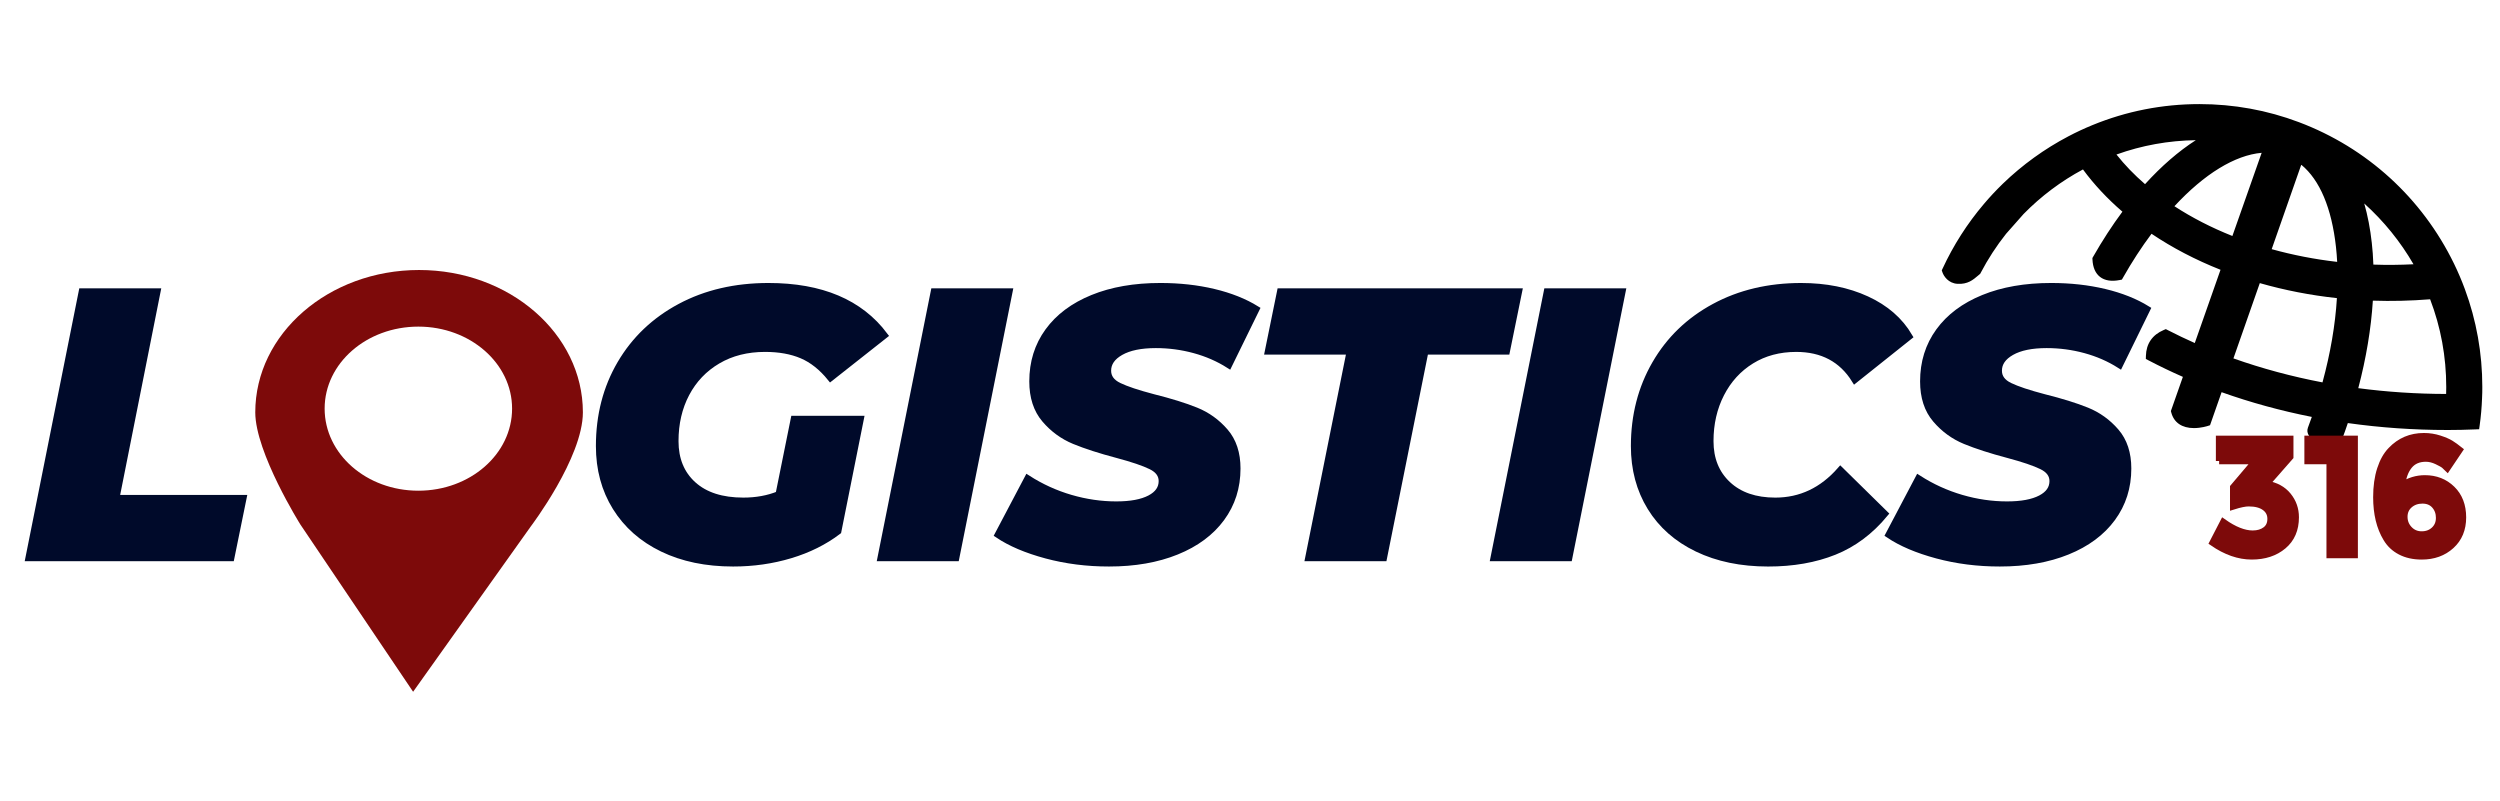 <?xml version="1.0" encoding="utf-8"?>
<!-- Generator: Adobe Illustrator 16.0.0, SVG Export Plug-In . SVG Version: 6.00 Build 0)  -->
<!DOCTYPE svg PUBLIC "-//W3C//DTD SVG 1.1//EN" "http://www.w3.org/Graphics/SVG/1.1/DTD/svg11.dtd">
<svg version="1.1" xmlns="http://www.w3.org/2000/svg" xmlns:xlink="http://www.w3.org/1999/xlink" x="0px" y="0px" width="384px"
	 height="123px" viewBox="0 14.334 384 123" enable-background="new 0 14.334 384 123" xml:space="preserve">
<g id="Capa_2">
	<g>
		<g>
			<path fill="#000A2A" stroke="#000A2A" d="M121.954,78.699h10.229l-3.448,17.242c-2.104,1.599-4.55,2.816-7.335,3.653
				c-2.786,0.838-5.719,1.257-8.796,1.257c-4.13,0-7.744-0.751-10.842-2.25c-3.098-1.5-5.494-3.614-7.189-6.342
				c-1.695-2.728-2.542-5.864-2.542-9.41c0-4.714,1.09-8.933,3.273-12.654c2.182-3.72,5.24-6.634,9.176-8.738
				c3.935-2.104,8.455-3.156,13.56-3.156c8.104,0,14.047,2.513,17.827,7.54l-8.299,6.546c-1.325-1.637-2.787-2.796-4.384-3.479
				c-1.598-0.681-3.488-1.022-5.669-1.022c-2.767,0-5.193,0.614-7.277,1.841c-2.085,1.228-3.692,2.914-4.822,5.056
				c-1.131,2.144-1.695,4.579-1.695,7.307c0,2.806,0.915,5.036,2.747,6.692c1.831,1.656,4.402,2.483,7.715,2.483
				c1.987,0,3.799-0.33,5.436-0.993L121.954,78.699z"/>
			<path fill="#000A2A" stroke="#000A2A" d="M143.462,59.12h11.573l-8.183,40.914h-11.573L143.462,59.12z"/>
			<path fill="#000A2A" stroke="#000A2A" d="M160.704,99.624c-3.04-0.818-5.515-1.87-7.423-3.156l4.559-8.65
				c2.065,1.325,4.267,2.329,6.604,3.011c2.338,0.682,4.676,1.022,7.014,1.022c2.221,0,3.945-0.321,5.172-0.965
				c1.228-0.643,1.841-1.528,1.841-2.659c0-0.974-0.555-1.733-1.666-2.279c-1.11-0.545-2.834-1.13-5.172-1.754
				c-2.65-0.701-4.851-1.411-6.605-2.133c-1.753-0.721-3.264-1.821-4.529-3.303c-1.267-1.48-1.9-3.428-1.9-5.845
				c0-2.922,0.798-5.484,2.396-7.686c1.597-2.201,3.877-3.906,6.838-5.114c2.961-1.208,6.429-1.812,10.404-1.812
				c2.922,0,5.649,0.302,8.183,0.906c2.533,0.604,4.714,1.471,6.546,2.601l-4.208,8.592c-1.598-1.013-3.361-1.783-5.29-2.309
				c-1.929-0.526-3.907-0.79-5.932-0.79c-2.3,0-4.102,0.371-5.407,1.111c-1.306,0.74-1.958,1.694-1.958,2.863
				c0,1.014,0.564,1.793,1.695,2.338c1.129,0.547,2.883,1.131,5.26,1.754c2.649,0.663,4.841,1.345,6.575,2.046
				c1.733,0.701,3.224,1.773,4.471,3.215c1.247,1.441,1.871,3.331,1.871,5.669c0,2.884-0.809,5.427-2.426,7.628
				c-1.617,2.201-3.916,3.906-6.897,5.114c-2.98,1.207-6.439,1.812-10.375,1.812C166.958,100.852,163.743,100.442,160.704,99.624z"
				/>
			<path fill="#000A2A" stroke="#000A2A" d="M207.344,68.296h-12.566l1.87-9.176h36.647l-1.871,9.176h-12.508l-6.371,31.737h-11.573
				L207.344,68.296z"/>
			<path fill="#000A2A" stroke="#000A2A" d="M237.621,59.12h11.572l-8.184,40.914h-11.572L237.621,59.12z"/>
			<path fill="#000A2A" stroke="#000A2A" d="M260.706,98.602c-3.117-1.5-5.514-3.614-7.188-6.342
				c-1.676-2.728-2.514-5.864-2.514-9.41c0-4.676,1.081-8.884,3.244-12.625c2.162-3.741,5.191-6.663,9.089-8.767
				c3.896-2.104,8.338-3.156,13.326-3.156c3.778,0,7.13,0.672,10.053,2.017c2.922,1.344,5.104,3.244,6.546,5.699l-8.357,6.663
				c-1.987-3.194-4.988-4.793-9.001-4.793c-2.611,0-4.91,0.614-6.897,1.841c-1.987,1.228-3.536,2.923-4.646,5.085
				c-1.11,2.163-1.666,4.589-1.666,7.277c0,2.767,0.896,4.988,2.688,6.663c1.792,1.676,4.228,2.513,7.307,2.513
				c3.896,0,7.228-1.578,9.994-4.734l6.839,6.722c-2.222,2.688-4.813,4.628-7.773,5.815c-2.962,1.188-6.352,1.783-10.17,1.783
				C267.447,100.852,263.823,100.101,260.706,98.602z"/>
			<path fill="#000A2A" stroke="#000A2A" d="M297.528,99.624c-3.039-0.818-5.514-1.87-7.423-3.156l4.56-8.65
				c2.064,1.325,4.267,2.329,6.604,3.011s4.676,1.022,7.014,1.022c2.221,0,3.945-0.321,5.173-0.965
				c1.227-0.643,1.841-1.528,1.841-2.659c0-0.974-0.556-1.733-1.666-2.279c-1.11-0.545-2.835-1.13-5.173-1.754
				c-2.649-0.701-4.851-1.411-6.604-2.133c-1.753-0.721-3.264-1.821-4.529-3.303c-1.267-1.48-1.899-3.428-1.899-5.845
				c0-2.922,0.798-5.484,2.396-7.686c1.597-2.201,3.876-3.906,6.838-5.114c2.961-1.208,6.43-1.812,10.403-1.812
				c2.923,0,5.649,0.302,8.184,0.906c2.532,0.604,4.714,1.471,6.546,2.601l-4.208,8.592c-1.599-1.013-3.361-1.783-5.29-2.309
				c-1.929-0.526-3.907-0.79-5.933-0.79c-2.299,0-4.102,0.371-5.406,1.111c-1.306,0.74-1.958,1.694-1.958,2.863
				c0,1.014,0.564,1.793,1.695,2.338c1.13,0.547,2.883,1.131,5.26,1.754c2.649,0.663,4.842,1.345,6.576,2.046
				c1.732,0.701,3.224,1.773,4.471,3.215s1.87,3.331,1.87,5.669c0,2.884-0.809,5.427-2.425,7.628
				c-1.618,2.201-3.916,3.906-6.897,5.114c-2.98,1.207-6.439,1.812-10.374,1.812C303.782,100.852,300.568,100.442,297.528,99.624z"
				/>
		</g>
		<g>
			<path fill="#000A2A" stroke="#000A2A" d="M12.588,59.12h11.573l-6.312,31.737H37.37l-1.871,9.177H4.405L12.588,59.12z"/>
		</g>
		<g>
			<path d="M377.897,59.007c-0.485-1.316-1.034-2.6-1.64-3.844c-4.765-9.788-13.155-17.5-23.427-21.368
				c-4.668-1.76-9.724-2.722-15.005-2.722c-5.709,0-11.168,1.131-16.15,3.173c-1.244,0.509-2.455,1.074-3.635,1.696
				c-3.626,1.905-6.953,4.32-9.876,7.139c-1.01,0.985-1.971,2.002-2.875,3.077c-2.494,2.934-4.593,6.213-6.229,9.747
				c0,0,0.401,1.2,1.649,1.275c1.387,0.083,1.997-0.555,2.854-1.275c1.143-2.18,2.481-4.243,4.004-6.153l2.721-3.077
				c2.868-2.923,6.203-5.395,9.885-7.285c1.866,2.642,4.167,5.104,6.856,7.341c-1.72,2.249-3.35,4.74-4.878,7.417
				c0.057,1.39,0.664,2.986,3.288,2.463c1.517-2.678,3.151-5.163,4.868-7.393c3.465,2.404,7.405,4.467,11.711,6.118
				c-1.561,4.439-3.139,8.93-4.463,12.698c-1.688-0.727-3.325-1.504-4.916-2.322c-1.131,0.478-2.235,1.431-2.279,3.308
				c1.892,0.99,3.849,1.922,5.869,2.788c-1.212,3.451-1.999,5.692-1.999,5.692c0.739,2.827,4.644,1.548,4.644,1.548l1.904-5.438
				c4.825,1.762,9.947,3.178,15.308,4.188c-0.283,0.831-0.574,1.662-0.89,2.495c-0.443,1.187,3.481,2.203,3.779,1.413
				c0.404-1.074,0.784-2.147,1.131-3.222c5.088,0.75,10.369,1.146,15.78,1.146h0.161c1.373,0,2.737-0.033,4.086-0.09
				c0.187-1.331,0.307-2.681,0.355-4.054c0.032-0.573,0.04-1.146,0.04-1.72C380.529,68.585,379.601,63.61,377.897,59.007z
				 M329.549,43.664c-2.196-1.825-4.103-3.819-5.669-5.943c4.328-1.688,9.036-2.609,13.946-2.609c0.727,0,1.446,0.016,2.156,0.057
				C336.421,36.994,332.876,39.9,329.549,43.664z M332.852,46.151c5.072-5.693,10.579-9.133,15.408-9.133
				c0.068,0,0.136,0.006,0.204,0.007c-1.008,2.853-2.968,8.422-5.118,14.539C339.487,50.089,335.957,48.264,332.852,46.151z
				 M357.272,73.932c-5.327-0.974-10.407-2.359-15.173-4.094l4.532-12.938c4.126,1.229,8.518,2.103,13.104,2.551
				C359.518,64.047,358.678,68.949,357.272,73.932z M347.96,53.108l4.844-13.83c0,0,0.266-0.104,0.386-0.784
				c3.393,2.261,5.624,7.019,6.359,13.681c0.114,1.042,0.194,2.124,0.219,3.223C355.636,54.976,351.68,54.193,347.96,53.108z
				 M371.945,55.6c-1.623,0.113-3.271,0.169-4.942,0.169c-1.065,0-2.132-0.024-3.182-0.072c-0.032-1.357-0.113-2.682-0.258-3.965
				c-0.348-3.166-1.018-5.992-1.979-8.431C365.84,46.62,369.386,50.811,371.945,55.6z M376.452,75.587
				c-0.187,0.008-0.38,0.008-0.565,0.008c-5,0-9.885-0.348-14.601-1.01c1.397-5.087,2.237-10.119,2.479-14.851
				c1.064,0.048,2.147,0.073,3.237,0.073c2.286,0,4.547-0.105,6.76-0.299c1.76,4.409,2.729,9.222,2.729,14.261
				C376.492,74.375,376.477,74.989,376.452,75.587z"/>
			<path d="M358.216,82.737c-1.033,0-2.891-0.521-3.544-1.462c-0.27-0.389-0.333-0.83-0.178-1.243
				c0.21-0.555,0.408-1.107,0.602-1.659c-4.752-0.938-9.406-2.214-13.859-3.799l-1.776,5.074l-0.353,0.115
				c-0.04,0.013-1.008,0.326-2.119,0.326c-1.842,0-3.079-0.852-3.483-2.397l-0.058-0.222l1.843-5.25
				c-1.79-0.785-3.563-1.636-5.277-2.534l-0.413-0.216l0.011-0.466c0.044-1.867,0.99-3.244,2.737-3.981l0.323-0.136l0.312,0.16
				c1.373,0.706,2.761,1.369,4.134,1.978l3.954-11.252c-3.845-1.526-7.403-3.384-10.597-5.532c-1.535,2.049-3.007,4.313-4.382,6.741
				l-0.169,0.299l-0.337,0.067c-2.547,0.507-4.084-0.707-4.184-3.167l-0.009-0.215l0.106-0.187c1.437-2.516,2.949-4.845,4.503-6.931
				c-2.326-2-4.359-4.178-6.059-6.489c-3.362,1.8-6.429,4.1-9.121,6.844l-2.694,3.048c-1.456,1.829-2.776,3.859-3.901,6.004
				l-0.068,0.131l-0.321,0.272c-0.787,0.671-1.599,1.363-3.173,1.272c-1.385-0.083-2.107-1.162-2.315-1.786l-0.095-0.283l0.125-0.27
				c1.662-3.589,3.795-6.925,6.339-9.918c0.876-1.041,1.833-2.065,2.923-3.128c3.002-2.895,6.382-5.338,10.051-7.266
				c1.196-0.631,2.441-1.212,3.699-1.727c5.227-2.143,10.757-3.229,16.435-3.229c5.258,0,10.396,0.932,15.27,2.77
				c10.465,3.941,18.93,11.662,23.837,21.741c0.619,1.271,1.181,2.588,1.669,3.913c1.776,4.802,2.678,9.857,2.678,15.021
				c0,0.587-0.008,1.175-0.041,1.762c-0.049,1.359-0.17,2.749-0.361,4.116l-0.087,0.618l-0.625,0.026
				c-1.45,0.062-2.797,0.091-4.117,0.091h-0.161c-5.132,0-10.265-0.358-15.264-1.064c-0.283,0.848-0.595,1.722-0.945,2.654
				C359.546,82.321,359.186,82.737,358.216,82.737z M355.935,80.463c0.255,0.303,1.396,0.774,2.281,0.774
				c0.056,0,0.102-0.002,0.138-0.006c0.392-1.05,0.732-2.026,1.039-2.976l0.195-0.604l0.628,0.093
				c5.125,0.756,10.397,1.139,15.671,1.139h0.161c1.106,0,2.232-0.021,3.425-0.064c0.138-1.114,0.228-2.24,0.267-3.355
				c0.032-0.575,0.04-1.134,0.04-1.693c0-4.986-0.87-9.866-2.585-14.502c-0.472-1.278-1.014-2.549-1.611-3.776
				c-4.737-9.733-12.912-17.188-23.017-20.994c-4.704-1.774-9.664-2.673-14.74-2.673c-5.482,0-10.82,1.049-15.866,3.117
				c-1.213,0.497-2.414,1.057-3.569,1.666c-3.543,1.862-6.809,4.222-9.705,7.015c-1.051,1.025-1.975,2.014-2.821,3.02
				c-2.384,2.803-4.391,5.916-5.974,9.259c0.139,0.216,0.407,0.503,0.864,0.531c0.965,0.055,1.385-0.298,2.108-0.916l0.104-0.088
				c1.153-2.182,2.503-4.248,4.013-6.143l2.746-3.106c2.982-3.041,6.373-5.54,10.104-7.455l0.58-0.297l0.375,0.532
				c1.825,2.583,4.088,5.005,6.724,7.197l0.554,0.46l-0.438,0.572c-1.624,2.124-3.209,4.525-4.711,7.139
				c0.126,1.445,0.905,1.637,1.581,1.637c0.146,0,0.303-0.011,0.469-0.033c1.486-2.594,3.083-5.005,4.749-7.169l0.436-0.565
				l0.587,0.407c3.43,2.379,7.316,4.41,11.552,6.034l0.681,0.261l-4.971,14.144l-0.738-0.317c-1.534-0.661-3.091-1.392-4.634-2.176
				c-0.856,0.448-1.343,1.119-1.478,2.037c1.75,0.903,3.558,1.754,5.378,2.535l0.644,0.276l-2.149,6.121
				c0.186,0.509,0.631,1.071,1.969,1.071c0.514,0,0.999-0.089,1.309-0.16l2.024-5.782l0.714,0.261
				c4.857,1.773,9.968,3.171,15.189,4.154l0.851,0.16l-0.279,0.819C356.521,78.849,356.239,79.655,355.935,80.463z M375.887,76.345
				c-4.951,0-9.898-0.342-14.705-1.017l-0.845-0.119l0.226-0.822c1.389-5.052,2.214-9.995,2.454-14.691l0.038-0.745l0.745,0.034
				c3.208,0.145,6.563,0.068,9.897-0.224l0.556-0.049l0.206,0.518c1.847,4.626,2.783,9.518,2.783,14.539
				c0,0.615-0.016,1.24-0.041,1.848l-0.028,0.69l-0.689,0.028C376.287,76.345,376.083,76.345,375.887,76.345z M362.231,73.957
				c4.422,0.582,8.956,0.881,13.495,0.888c0.01-0.358,0.016-0.718,0.016-1.075c0-4.643-0.832-9.171-2.475-13.467
				c-2.962,0.238-5.92,0.311-8.796,0.21C364.197,64.836,363.445,69.352,362.231,73.957z M357.809,74.792l-0.671-0.123
				c-5.272-0.963-10.418-2.352-15.295-4.126l-0.696-0.254l5.014-14.312l0.686,0.204c4.162,1.24,8.523,2.089,12.963,2.523l0.71,0.07
				l-0.034,0.712c-0.22,4.641-1.058,9.57-2.49,14.648L357.809,74.792z M343.054,69.384c4.381,1.553,8.977,2.79,13.68,3.685
				c1.22-4.478,1.964-8.826,2.215-12.944c-4.046-0.436-8.023-1.21-11.844-2.305L343.054,69.384z M367.003,56.519
				c-1.07,0-2.152-0.024-3.216-0.073l-0.699-0.032l-0.017-0.7c-0.033-1.406-0.116-2.682-0.253-3.899
				c-0.338-3.073-0.987-5.844-1.932-8.24l-1.007-2.556l2.166,1.69c4.331,3.378,7.982,7.713,10.561,12.537l0.546,1.021l-1.155,0.08
				C370.362,56.461,368.682,56.519,367.003,56.519z M364.55,54.976c2.058,0.073,4.136,0.053,6.162-0.052
				c-1.998-3.467-4.574-6.644-7.563-9.334c0.534,1.866,0.923,3.894,1.16,6.06C364.428,52.703,364.507,53.797,364.55,54.976z
				 M360.536,56.23l-0.845-0.086c-4.086-0.417-8.104-1.196-11.941-2.315l-0.76-0.222l5.22-14.901l0.166-0.065
				c0.021-0.051,0.051-0.138,0.075-0.277l0.199-1.13l0.955,0.637c3.615,2.409,5.928,7.328,6.688,14.223
				c0.125,1.139,0.2,2.245,0.224,3.289L360.536,56.23z M348.931,52.605c3.25,0.903,6.625,1.559,10.057,1.954
				c-0.036-0.743-0.098-1.514-0.184-2.302c-0.656-5.945-2.483-10.273-5.305-12.6c-0.019,0.022-0.037,0.042-0.055,0.062
				L348.931,52.605z M343.798,52.54l-0.72-0.275c-3.898-1.491-7.481-3.339-10.648-5.494l-0.707-0.481l0.569-0.638
				c5.391-6.051,11.062-9.384,15.968-9.384l1.152,0.056l-0.241,0.952c-1.008,2.853-2.968,8.421-5.117,14.538L343.798,52.54z
				 M333.992,46.01c2.693,1.755,5.681,3.291,8.903,4.573c1.815-5.163,3.471-9.867,4.497-12.777
				C343.287,38.167,338.586,41.042,333.992,46.01z M329.629,44.706l-0.56-0.465c-2.25-1.87-4.199-3.914-5.793-6.075l-0.581-0.788
				l0.912-0.356c4.524-1.765,9.309-2.66,14.219-2.66c0.741,0,1.476,0.017,2.199,0.059l2.753,0.159l-2.454,1.257
				c-3.462,1.774-6.898,4.575-10.214,8.324L329.629,44.706z M325.089,38.068c1.264,1.597,2.734,3.123,4.389,4.552
				c2.537-2.791,5.15-5.053,7.799-6.755C333.083,35.925,328.991,36.665,325.089,38.068z"/>
		</g>
		<g>
			<path fill="#7D0A0A" stroke="#7D0A0A" d="M340.858,85.143V81.75h10.917v2.755l-3.647,4.157c1.428,0.238,2.533,0.838,3.315,1.799
				c0.782,0.96,1.174,2.07,1.174,3.328c0,1.871-0.634,3.338-1.9,4.4c-1.268,1.063-2.887,1.594-4.859,1.594s-3.971-0.697-5.994-2.092
				l1.633-3.163c1.684,1.19,3.188,1.786,4.515,1.786c0.799,0,1.458-0.195,1.977-0.587c0.519-0.391,0.778-0.956,0.778-1.696
				c0-0.739-0.298-1.326-0.893-1.76c-0.596-0.434-1.42-0.65-2.475-0.65c-0.562,0-1.352,0.162-2.372,0.484v-2.933l3.418-4.03H340.858
				z"/>
			<path fill="#7D0A0A" stroke="#7D0A0A" d="M354.453,81.75h7.218v17.829h-3.826V85.143h-3.392V81.75z"/>
			<path fill="#7D0A0A" stroke="#7D0A0A" d="M372.613,84.76c-1.105,0-1.96,0.37-2.563,1.109c-0.604,0.74-0.974,1.747-1.109,3.022
				c1.105-0.714,2.278-1.071,3.52-1.071c1.667,0,3.057,0.545,4.171,1.633c1.113,1.088,1.671,2.538,1.671,4.349
				c0,1.812-0.6,3.261-1.799,4.349c-1.198,1.089-2.708,1.633-4.527,1.633c-1.259,0-2.351-0.242-3.277-0.727
				c-0.927-0.485-1.646-1.161-2.155-2.028c-1.021-1.684-1.53-3.792-1.53-6.325c0-1.633,0.199-3.065,0.599-4.298
				c0.399-1.233,0.948-2.207,1.646-2.921c1.36-1.429,3.044-2.143,5.051-2.143c0.833,0,1.628,0.124,2.385,0.37
				c0.756,0.246,1.339,0.497,1.747,0.752s0.858,0.578,1.352,0.97l-1.888,2.806c-0.102-0.103-0.251-0.238-0.446-0.408
				s-0.582-0.391-1.16-0.663C373.719,84.896,373.157,84.76,372.613,84.76z M372.091,91.188c-0.791,0-1.454,0.233-1.99,0.701
				c-0.535,0.468-0.803,1.076-0.803,1.824s0.255,1.39,0.765,1.926c0.511,0.535,1.148,0.803,1.913,0.803
				c0.766,0,1.403-0.237,1.913-0.714c0.51-0.476,0.766-1.093,0.766-1.85c0-0.756-0.229-1.394-0.689-1.912
				C373.506,91.447,372.881,91.188,372.091,91.188z"/>
		</g>
		<g transform="matrix(18.339,0,0,16.043,187.04,213.622)">
			<path fill="#7D0A0A" d="M-6.689-9.837c-0.757,0-1.372,0.61-1.372,1.363c0,0.385,0.378,1.074,0.378,1.074l0.944,1.601l0.985-1.582
				c0,0,0.437-0.658,0.437-1.094C-5.318-9.227-5.932-9.837-6.689-9.837z M-6.695-7.724c-0.434,0-0.785-0.351-0.785-0.786
				c0-0.434,0.351-0.785,0.785-0.785S-5.91-8.943-5.91-8.51C-5.91-8.075-6.261-7.724-6.695-7.724z"/>
		</g>
	</g>
</g>
<g id="Capa_1" xmlns:serif="http://www.serif.com/">
</g>
</svg>
